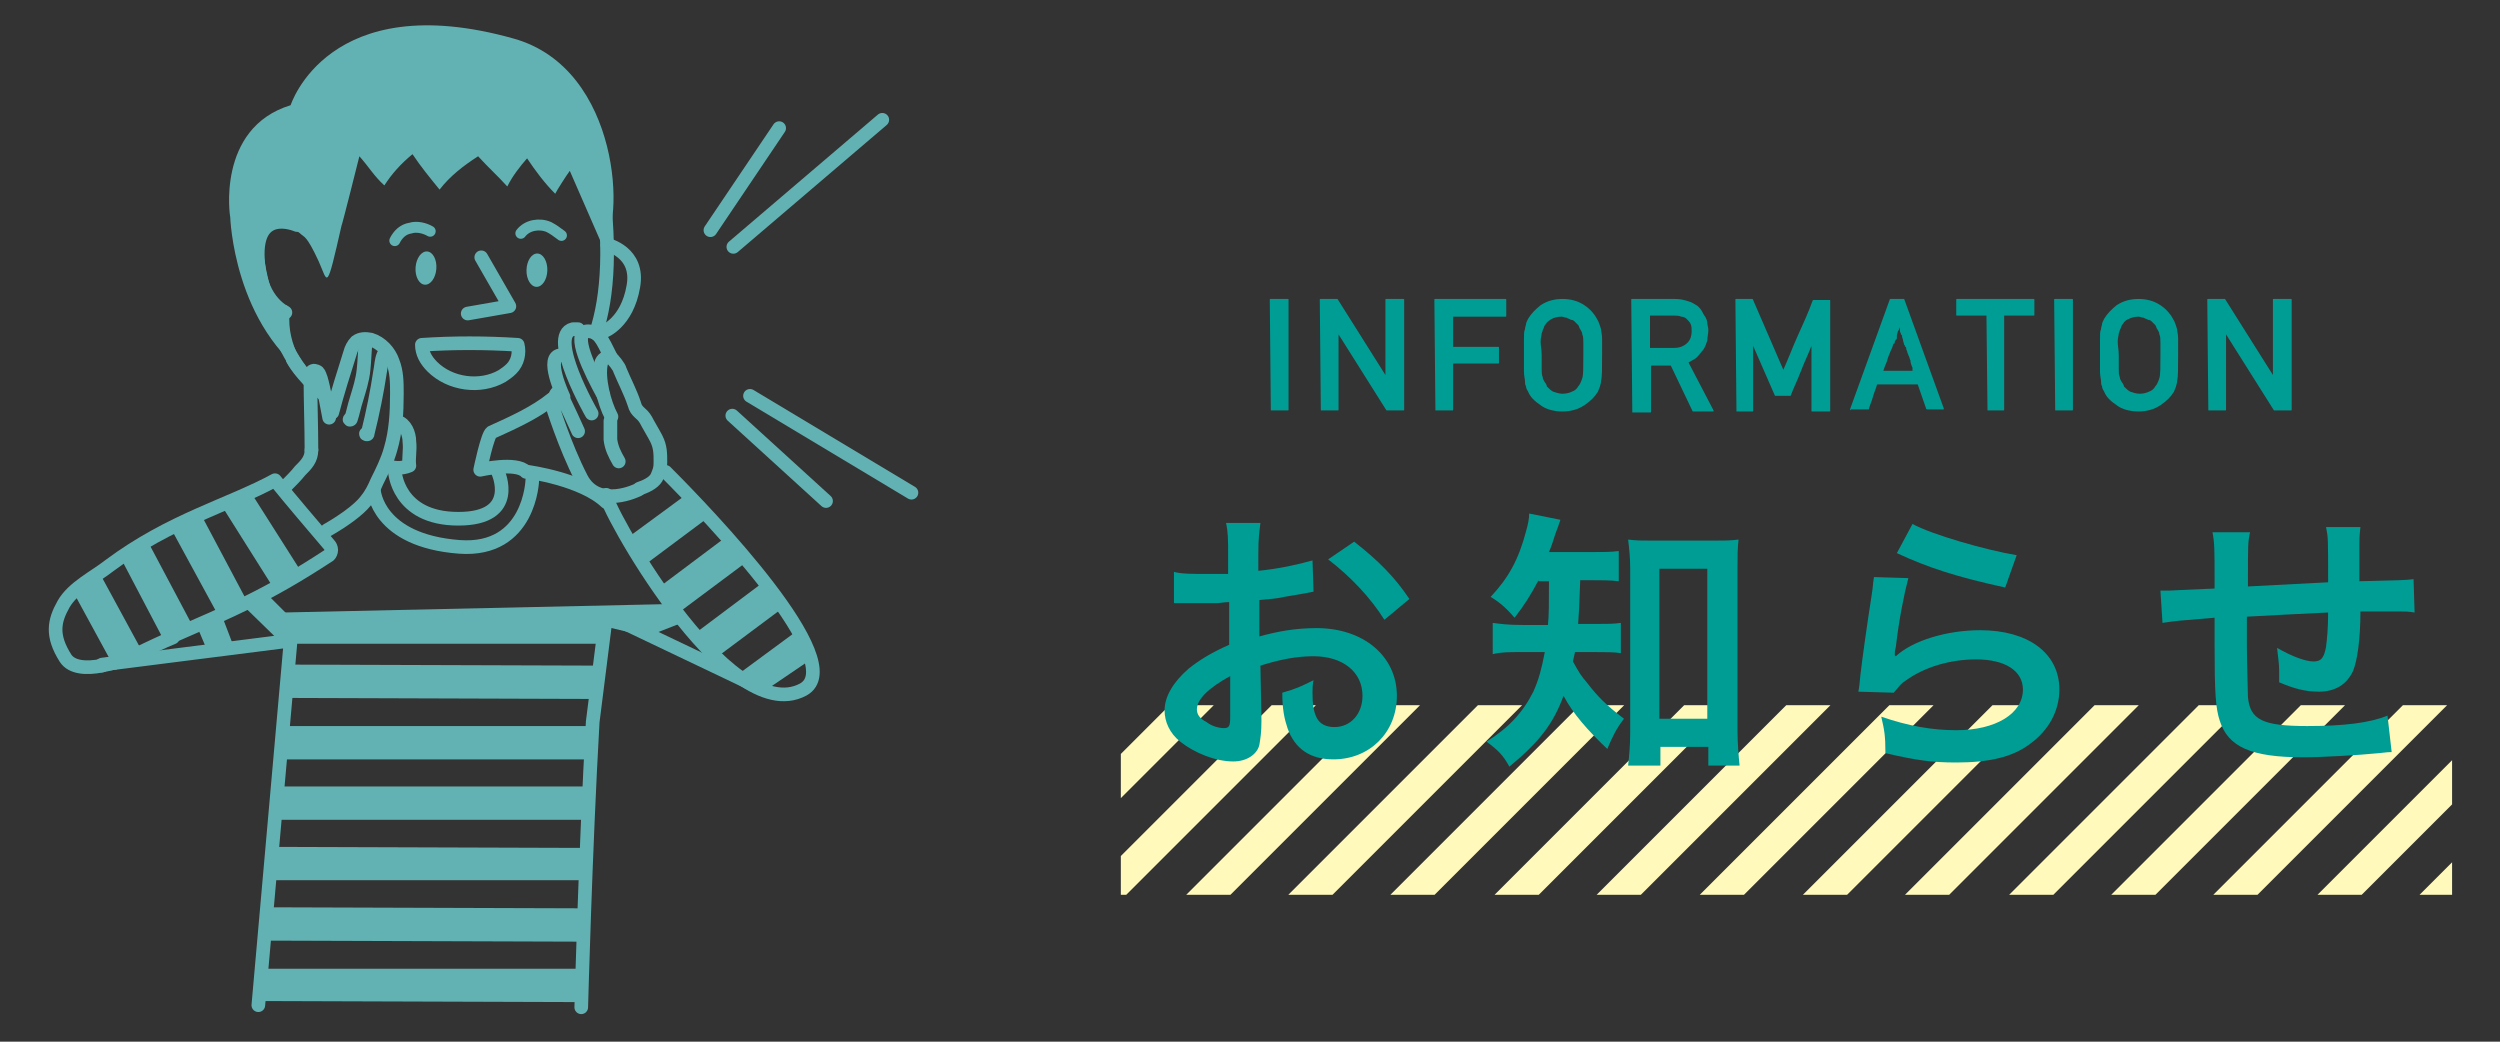 <?xml version="1.0" encoding="utf-8"?>
<!-- Generator: Adobe Illustrator 19.2.1, SVG Export Plug-In . SVG Version: 6.00 Build 0)  -->
<svg version="1.1" id="レイヤー_1" xmlns="http://www.w3.org/2000/svg" xmlns:xlink="http://www.w3.org/1999/xlink" x="0px"
	 y="0px" viewBox="0 0 240 100" style="enable-background:new 0 0 240 100;" xml:space="preserve">
<rect x="0" y="0" width="240" height="100" fill="#333333" stroke="none"/>
<style type="text/css">
	.st0{clip-path:url(#SVGID_2_);fill:none;stroke:#FFF9BB;stroke-width:3;stroke-miterlimit:10;}
	.st1{fill:none;stroke:#63B2B3;stroke-width:1.048;stroke-linecap:round;stroke-linejoin:round;stroke-miterlimit:10;}
	.st2{fill:none;stroke:#63B2B3;stroke-width:1.309;stroke-linecap:round;stroke-linejoin:round;stroke-miterlimit:10;}
	.st3{fill:#63B2B3;}
	.st4{fill:none;}
	.st5{fill:#009D95;}
</style>
<g id="hover">
</g>
<g>
	<g>
		<defs>
			<rect id="SVGID_1_" x="107.6" y="67.7" width="127.8" height="18.2"/>
		</defs>
		<clipPath id="SVGID_2_">
			<use xlink:href="#SVGID_1_"  style="overflow:visible;"/>
		</clipPath>
		<line class="st0" x1="177.6" y1="-202.7" x2="-145.9" y2="120.8"/>
		<line class="st0" x1="182.5" y1="-197.8" x2="-141" y2="125.7"/>
		<line class="st0" x1="187.4" y1="-192.9" x2="-136.1" y2="130.6"/>
		<line class="st0" x1="192.4" y1="-187.9" x2="-131.1" y2="135.6"/>
		<line class="st0" x1="197.3" y1="-183" x2="-126.2" y2="140.5"/>
		<line class="st0" x1="202.2" y1="-178.1" x2="-121.3" y2="145.4"/>
		<line class="st0" x1="207.2" y1="-173.1" x2="-116.3" y2="150.4"/>
		<line class="st0" x1="212.1" y1="-168.2" x2="-111.4" y2="155.3"/>
		<line class="st0" x1="217" y1="-163.3" x2="-106.5" y2="160.2"/>
		<line class="st0" x1="222" y1="-158.3" x2="-101.5" y2="165.2"/>
		<line class="st0" x1="226.9" y1="-153.4" x2="-96.6" y2="170.1"/>
		<line class="st0" x1="231.8" y1="-148.5" x2="-91.7" y2="175.1"/>
		<line class="st0" x1="236.8" y1="-143.5" x2="-86.7" y2="180"/>
		<line class="st0" x1="241.7" y1="-138.6" x2="-81.8" y2="184.9"/>
		<line class="st0" x1="246.7" y1="-133.6" x2="-76.9" y2="189.9"/>
		<line class="st0" x1="251.6" y1="-128.7" x2="-71.9" y2="194.8"/>
		<line class="st0" x1="256.5" y1="-123.8" x2="-67" y2="199.7"/>
		<line class="st0" x1="261.5" y1="-118.8" x2="-62" y2="204.7"/>
		<line class="st0" x1="266.4" y1="-113.9" x2="-57.1" y2="209.6"/>
		<line class="st0" x1="271.3" y1="-109" x2="-52.2" y2="214.5"/>
		<line class="st0" x1="276.3" y1="-104" x2="-47.2" y2="219.5"/>
		<line class="st0" x1="281.2" y1="-99.1" x2="-42.3" y2="224.4"/>
		<line class="st0" x1="286.1" y1="-94.2" x2="-37.4" y2="229.3"/>
		<line class="st0" x1="291.1" y1="-89.2" x2="-32.4" y2="234.3"/>
		<line class="st0" x1="296" y1="-84.3" x2="-27.5" y2="239.2"/>
		<line class="st0" x1="300.9" y1="-79.4" x2="-22.6" y2="244.1"/>
		<line class="st0" x1="305.9" y1="-74.4" x2="-17.6" y2="249.1"/>
		<line class="st0" x1="310.8" y1="-69.5" x2="-12.7" y2="254"/>
		<line class="st0" x1="315.8" y1="-64.6" x2="-7.8" y2="259"/>
		<line class="st0" x1="320.7" y1="-59.6" x2="-2.8" y2="263.9"/>
		<line class="st0" x1="325.6" y1="-54.7" x2="2.1" y2="268.8"/>
		<line class="st0" x1="330.6" y1="-49.7" x2="7.1" y2="273.8"/>
		<line class="st0" x1="335.5" y1="-44.8" x2="12" y2="278.7"/>
		<line class="st0" x1="340.4" y1="-39.9" x2="16.9" y2="283.6"/>
		<line class="st0" x1="345.4" y1="-34.9" x2="21.9" y2="288.6"/>
		<line class="st0" x1="350.3" y1="-30" x2="26.8" y2="293.5"/>
		<line class="st0" x1="355.2" y1="-25.1" x2="31.7" y2="298.4"/>
		<line class="st0" x1="360.2" y1="-20.1" x2="36.7" y2="303.4"/>
		<line class="st0" x1="365.1" y1="-15.2" x2="41.6" y2="308.3"/>
		<line class="st0" x1="370" y1="-10.3" x2="46.5" y2="313.2"/>
		<line class="st0" x1="375" y1="-5.3" x2="51.5" y2="318.2"/>
		<line class="st0" x1="379.9" y1="-0.4" x2="56.4" y2="323.1"/>
		<line class="st0" x1="384.8" y1="4.5" x2="61.3" y2="328.1"/>
		<line class="st0" x1="389.8" y1="9.5" x2="66.3" y2="333"/>
		<line class="st0" x1="394.7" y1="14.4" x2="71.2" y2="337.9"/>
		<line class="st0" x1="399.7" y1="19.4" x2="76.1" y2="342.9"/>
		<line class="st0" x1="404.6" y1="24.3" x2="81.1" y2="347.8"/>
		<line class="st0" x1="409.5" y1="29.2" x2="86" y2="352.7"/>
		<line class="st0" x1="414.5" y1="34.2" x2="91" y2="357.7"/>
		<line class="st0" x1="419.4" y1="39.1" x2="95.9" y2="362.6"/>
		<line class="st0" x1="424.3" y1="44" x2="100.8" y2="367.5"/>
		<line class="st0" x1="429.3" y1="49" x2="105.8" y2="372.5"/>
		<line class="st0" x1="434.2" y1="53.9" x2="110.7" y2="377.4"/>
		<line class="st0" x1="439.1" y1="58.8" x2="115.6" y2="382.3"/>
		<line class="st0" x1="444.1" y1="63.8" x2="120.6" y2="387.3"/>
		<line class="st0" x1="449" y1="68.7" x2="125.5" y2="392.2"/>
	</g>
	<path class="st1" d="M24.6,12"/>
	<path class="st2" d="M24.5,16.3c-0.3,5.2-0.2,9.2,1.7,14.1c0.9,2.3,1.7,3.9,2.7,5.2"/>
	<path class="st2" d="M53,38.3c-1.6,1.3-3.8,2.3-5.8,3.2c-0.4,0.2-1.1,3.6-1.1,3.6s3.5-0.8,4.4,0.2"/>
	<path class="st2" d="M57.6,16c1.1,7.4,0.8,12.4-0.4,16"/>
	
		<ellipse transform="matrix(7.282445e-02 -0.997 0.997 7.282445e-02 12.191 64.634)" class="st3" cx="40.9" cy="25.8" rx="1.6" ry="1"/>
	
		<ellipse transform="matrix(2.833610e-02 -1 1 2.833610e-02 24.185 76.704)" class="st3" cx="51.5" cy="25.9" rx="1.6" ry="1"/>
	<polyline class="st2" points="46.2,24.7 48.9,29.4 44.9,30.1 	"/>
	<path class="st2" d="M58.3,23.5c0,0,3.1,0.7,2.5,4C60.2,31,58,31.8,58,31.8"/>
	<path class="st2" d="M28.5,21.6c0,0-4.3-1.9-3.7,3.8c0.3,3.6,2.6,4.6,2.6,4.6"/>
	<path class="st1" d="M37.9,23.1c0.3-0.6,0.8-1.1,1.5-1.2c0.6-0.2,1.4,0,1.9,0.3"/>
	<path class="st1" d="M50,22.4c0.6-0.8,1.8-1,2.7-0.6c0.4,0.2,0.8,0.5,1.2,0.8"/>
	<line class="st4" x1="55.5" y1="18.3" x2="55.5" y2="18.5"/>
	<polygon class="st3" points="26.1,56.2 21.5,48.9 24.1,47.3 28.8,54.7 	"/>
	<polygon class="st3" points="68.1,49.6 61.8,54.3 60,51.8 66.4,47.1 	"/>
	<polygon class="st3" points="71.6,54 65.3,58.7 63.5,56.2 69.9,51.4 	"/>
	<polygon class="st3" points="75.1,58.4 68.8,63.1 67,60.6 73.4,55.8 	"/>
	<polygon class="st3" points="78.3,63 73,66.6 70.9,64.7 76.6,60.5 	"/>
	<polygon class="st3" points="20.8,58.8 16.5,50.9 19.3,49.4 23.6,57.5 	"/>
	<polygon class="st3" points="15.7,61.4 11.5,53.4 14.2,52 18.5,60.1 	"/>
	<polygon class="st3" points="11.1,64.3 6.8,56.4 9.5,54.9 13.9,63 	"/>
	<polygon class="st3" points="57.3,67.1 27.2,67 27.3,63.8 57.5,63.9 	"/>
	<polygon class="st3" points="58,61.8 27.1,61.8 27.2,58.8 63.8,58 65.7,59.7 62.1,61.1 57.9,60.1 	"/>
	<polygon class="st3" points="56.9,72.9 26.7,72.9 26.9,69.7 57,69.7 	"/>
	<polygon class="st3" points="56.4,78.7 26.3,78.7 26.4,75.5 56.6,75.5 	"/>
	<polygon class="st3" points="56,84.5 25.8,84.5 25.9,81.3 56.1,81.4 	"/>
	<polygon class="st3" points="56,90.4 25.8,90.3 25.9,87.1 56.1,87.2 	"/>
	<polygon class="st3" points="55.5,96.2 25.4,96.1 25.5,93 55.6,93 	"/>
	<g>
		<path class="st5" d="M122,39.4C122,39.4,121.9,39.4,122,39.4l-0.1-10.6c0-0.1,0-0.1,0.1-0.1h1.6c0.1,0,0.1,0,0.1,0.1v10.5
			c0,0.1,0,0.1-0.1,0.1H122z"/>
		<path class="st5" d="M126.8,39.4C126.7,39.4,126.7,39.4,126.8,39.4l-0.1-10.6c0-0.1,0-0.1,0.1-0.1h1.5c0,0,0.1,0,0.1,0l4.6,7.3
			v-7.2c0-0.1,0-0.1,0.1-0.1h1.6c0.1,0,0.1,0,0.1,0.1v10.5c0,0.1,0,0.1-0.1,0.1h-1.5c0,0-0.1,0-0.1,0l-4.6-7.3v7.2
			c0,0.1,0,0.1-0.1,0.1H126.8z"/>
		<path class="st5" d="M137.8,39.4C137.8,39.4,137.7,39.4,137.8,39.4l-0.1-10.6c0-0.1,0-0.1,0.1-0.1h6.7c0.1,0,0.1,0,0.1,0.1v1.5
			c0,0.1,0,0.1-0.1,0.1h-5v2.9h4.3c0.1,0,0.1,0,0.1,0.1v1.4c0,0.1,0,0.1-0.1,0.1h-4.3v4.4c0,0.1,0,0.1-0.1,0.1H137.8z"/>
		<path class="st5" d="M146.3,34.1c0-0.6,0-1.2,0-1.6c0-0.4,0-0.7,0.1-0.9c0-0.2,0.1-0.4,0.1-0.5s0.1-0.3,0.2-0.5h0
			c0.3-0.5,0.7-0.9,1.2-1.3c0.6-0.4,1.3-0.6,2.1-0.6c0.8,0,1.5,0.2,2.1,0.6c0.6,0.4,1,0.9,1.2,1.3c0.2,0.3,0.3,0.7,0.4,1
			c0,0.2,0.1,0.5,0.1,0.9c0,0.4,0,0.9,0,1.6c0,1.3,0,2.1-0.1,2.5c0,0.2-0.1,0.4-0.1,0.5c-0.1,0.2-0.1,0.3-0.2,0.5
			c-0.3,0.5-0.7,0.9-1.3,1.3c-0.6,0.4-1.3,0.6-2.1,0.6c-0.8,0-1.6-0.2-2.1-0.6c-0.6-0.4-1-0.8-1.2-1.3h0c-0.1-0.2-0.2-0.3-0.2-0.5
			c-0.1-0.2-0.1-0.3-0.1-0.5c0-0.2-0.1-0.5-0.1-0.9C146.3,35.3,146.3,34.7,146.3,34.1z M148,34.1c0,0.5,0,1,0,1.3
			c0,0.3,0,0.6,0.1,0.8c0,0.2,0.1,0.3,0.2,0.5c0.1,0.1,0.2,0.3,0.2,0.4c0.2,0.2,0.4,0.4,0.6,0.5c0.3,0.1,0.6,0.2,0.9,0.2
			c0.4,0,0.7-0.1,0.9-0.2c0.3-0.1,0.5-0.3,0.6-0.5c0.2-0.2,0.3-0.5,0.4-0.8c0.1-0.3,0.1-1,0.1-2.1c0-0.5,0-1,0-1.3
			c0-0.3,0-0.6-0.1-0.8c0-0.2-0.1-0.3-0.2-0.5c-0.1-0.1-0.1-0.3-0.2-0.4c-0.1-0.1-0.2-0.2-0.3-0.3c-0.1-0.1-0.2-0.2-0.4-0.2
			c-0.1-0.1-0.3-0.1-0.4-0.2c-0.2,0-0.3-0.1-0.5-0.1c-0.4,0-0.7,0.1-0.9,0.2s-0.5,0.3-0.6,0.5c-0.1,0.1-0.2,0.3-0.2,0.4
			c-0.1,0.1-0.1,0.3-0.2,0.5c0,0.2-0.1,0.4-0.1,0.8S148,33.6,148,34.1z"/>
		<path class="st5" d="M156.7,39.4C156.6,39.4,156.6,39.4,156.7,39.4l-0.1-10.6c0-0.1,0-0.1,0.1-0.1h4.1c0.5,0,0.9,0.1,1.2,0.2
			c0.4,0.1,0.7,0.3,1,0.5c0.1,0.1,0.3,0.3,0.4,0.5c0.1,0.2,0.2,0.4,0.3,0.5c0.1,0.2,0.2,0.4,0.2,0.6s0.1,0.4,0.1,0.7
			c0,0.3-0.1,0.7-0.1,1c-0.1,0.3-0.2,0.6-0.4,0.9c-0.2,0.2-0.4,0.5-0.6,0.7c-0.2,0.2-0.5,0.3-0.8,0.5c0.4,0.8,0.8,1.5,1.2,2.3
			c0.4,0.8,0.8,1.5,1.2,2.3c0,0,0,0.1,0,0.1c0,0,0,0-0.1,0h-1.9c0,0,0,0,0,0c0,0,0,0,0,0l-2.1-4.4h-1.9v4.4c0,0.1,0,0.1-0.1,0.1
			H156.7z M158.4,30.4v3h2.3c0.6,0,1-0.2,1.3-0.5s0.4-0.7,0.4-1.1c0-0.2,0-0.5-0.1-0.7s-0.2-0.3-0.4-0.5c-0.1-0.1-0.3-0.2-0.5-0.2
			c-0.2-0.1-0.4-0.1-0.6-0.1H158.4z"/>
		<path class="st5" d="M166.7,39.4C166.6,39.4,166.6,39.4,166.7,39.4l-0.1-10.6c0-0.1,0-0.1,0.1-0.1h1.5c0,0,0.1,0,0.1,0.1l2.9,6.7
			c0.5-1.1,0.9-2.2,1.4-3.3c0.5-1.1,1-2.2,1.4-3.3c0,0,0-0.1,0.1-0.1h1.5c0.1,0,0.1,0,0.1,0.1v10.5c0,0.1,0,0.1-0.1,0.1H174
			c-0.1,0-0.1,0-0.1-0.1v-6.2c-0.3,0.8-0.7,1.6-1,2.4c-0.3,0.8-0.7,1.6-1,2.4c0,0,0,0-0.1,0h-1.3c0,0-0.1,0-0.1,0l-2.1-4.8v6.2
			c0,0.1,0,0.1-0.1,0.1H166.7z"/>
		<path class="st5" d="M177.7,39.4C177.7,39.4,177.7,39.4,177.7,39.4c-0.1-0.1-0.1-0.1-0.1-0.1l3.8-10.5c0,0,0-0.1,0.1-0.1h1.3
			c0,0,0,0,0,0c0,0,0,0,0,0l3.8,10.5c0,0,0,0.1,0,0.1s0,0-0.1,0H185c0,0-0.1,0-0.1-0.1l-0.8-2.3h-3.9c-0.1,0.4-0.3,0.8-0.4,1.2
			c-0.1,0.4-0.3,0.8-0.4,1.2c0,0,0,0,0,0c0,0,0,0,0,0H177.7z M183.6,35.5c0,0,0-0.1,0-0.1c0,0,0-0.1,0-0.1c-0.1-0.2-0.2-0.5-0.2-0.7
			c-0.1-0.2-0.1-0.4-0.2-0.5c0-0.1-0.1-0.2-0.1-0.3c0-0.1-0.1-0.2-0.1-0.3c0-0.1,0-0.2-0.1-0.2c0-0.1,0-0.1-0.1-0.2
			c0-0.1-0.1-0.3-0.1-0.4c0-0.1-0.1-0.3-0.1-0.4c0-0.1,0-0.1-0.1-0.2c0-0.1-0.1-0.2-0.1-0.3c0,0,0-0.1,0-0.1c0,0,0-0.1,0-0.1
			c0,0,0-0.1,0-0.1c0,0,0-0.1,0-0.1c-0.1,0.2-0.1,0.3-0.2,0.4c0,0.1-0.1,0.3-0.1,0.4c0,0,0,0.1,0,0.1c0,0,0,0,0,0.1
			c0,0.1,0,0.2-0.1,0.2c0,0.1-0.1,0.1-0.1,0.2c0,0.1,0,0.2-0.1,0.2s0,0.1-0.1,0.2c0,0.1-0.1,0.3-0.2,0.5c-0.1,0.2-0.1,0.3-0.2,0.5
			c-0.1,0.2-0.1,0.4-0.2,0.6c-0.1,0.2-0.2,0.5-0.3,0.8H183.6z"/>
		<path class="st5" d="M190.8,39.4C190.7,39.4,190.7,39.4,190.8,39.4l-0.1-9.1h-2.8c-0.1,0-0.1,0-0.1-0.1v-1.4c0-0.1,0-0.1,0.1-0.1
			h7.3c0.1,0,0.1,0,0.1,0.1v1.4c0,0.1,0,0.1-0.1,0.1h-2.8v9c0,0.1,0,0.1-0.1,0.1H190.8z"/>
		<path class="st5" d="M197.3,39.4C197.3,39.4,197.2,39.4,197.3,39.4l-0.1-10.6c0-0.1,0-0.1,0.1-0.1h1.6c0.1,0,0.1,0,0.1,0.1v10.5
			c0,0.1,0,0.1-0.1,0.1H197.3z"/>
		<path class="st5" d="M201.6,34.1c0-0.6,0-1.2,0-1.6c0-0.4,0-0.7,0.1-0.9c0-0.2,0.1-0.4,0.1-0.5s0.1-0.3,0.2-0.5h0
			c0.3-0.5,0.7-0.9,1.2-1.3c0.6-0.4,1.3-0.6,2.1-0.6c0.8,0,1.5,0.2,2.1,0.6c0.6,0.4,1,0.9,1.2,1.3c0.2,0.3,0.3,0.7,0.4,1
			c0,0.2,0.1,0.5,0.1,0.9c0,0.4,0,0.9,0,1.6c0,1.3,0,2.1-0.1,2.5c0,0.2-0.1,0.4-0.1,0.5c-0.1,0.2-0.1,0.3-0.2,0.5
			c-0.3,0.5-0.7,0.9-1.3,1.3c-0.6,0.4-1.3,0.6-2.1,0.6c-0.8,0-1.6-0.2-2.1-0.6c-0.6-0.4-1-0.8-1.2-1.3h0c-0.1-0.2-0.2-0.3-0.2-0.5
			c-0.1-0.2-0.1-0.3-0.1-0.5c0-0.2-0.1-0.5-0.1-0.9C201.6,35.3,201.6,34.7,201.6,34.1z M203.4,34.1c0,0.5,0,1,0,1.3
			c0,0.3,0,0.6,0.1,0.8c0,0.2,0.1,0.3,0.2,0.5c0.1,0.1,0.2,0.3,0.2,0.4c0.2,0.2,0.4,0.4,0.6,0.5c0.3,0.1,0.6,0.2,0.9,0.2
			c0.4,0,0.7-0.1,0.9-0.2c0.3-0.1,0.5-0.3,0.6-0.5c0.2-0.2,0.3-0.5,0.4-0.8c0.1-0.3,0.1-1,0.1-2.1c0-0.5,0-1,0-1.3
			c0-0.3,0-0.6-0.1-0.8c0-0.2-0.1-0.3-0.2-0.5c-0.1-0.1-0.1-0.3-0.2-0.4c-0.1-0.1-0.2-0.2-0.3-0.3c-0.1-0.1-0.2-0.2-0.4-0.2
			c-0.1-0.1-0.3-0.1-0.4-0.2c-0.2,0-0.3-0.1-0.5-0.1c-0.4,0-0.7,0.1-0.9,0.2c-0.3,0.1-0.5,0.3-0.6,0.5c-0.1,0.1-0.2,0.3-0.2,0.4
			c-0.1,0.1-0.1,0.3-0.2,0.5c0,0.2-0.1,0.4-0.1,0.8S203.4,33.6,203.4,34.1z"/>
		<path class="st5" d="M212,39.4C211.9,39.4,211.9,39.4,212,39.4l-0.1-10.6c0-0.1,0-0.1,0.1-0.1h1.5c0,0,0.1,0,0.1,0l4.6,7.3v-7.2
			c0-0.1,0-0.1,0.1-0.1h1.6c0.1,0,0.1,0,0.1,0.1v10.5c0,0.1,0,0.1-0.1,0.1h-1.5c0,0-0.1,0-0.1,0l-4.6-7.3v7.2c0,0.1,0,0.1-0.1,0.1
			H212z"/>
	</g>
	<path class="st2" d="M48.2,36.1c-2.1,1.2-5,0.8-6.7-0.9c-0.6-0.6-1-1.3-1-2.1c3-0.2,6.1-0.2,9.2,0c0.2,0.8,0,1.7-0.6,2.3
		C48.8,35.7,48.5,35.9,48.2,36.1z"/>
	<g>
		<path class="st3" d="M28.9,35.1c0.3,0.5,0.5,0.7,0.5,0.7C29.4,35.7,29.2,35.5,28.9,35.1z"/>
		<path class="st3" d="M49.3,3.7c-17.8-5-21.4,6.4-21.4,6.4c-7.2,2.2-5.8,10.9-5.8,10.7c0,0,0.3,10.6,8,15.7
			c-0.6-0.9-2.6-3.2-2.3-6.5c0.1-1.3-1.3-0.3-2.2-1.3c-0.7-0.8-1-5.4-1-5.9c0-2.6,3.8-0.8,4.2-0.4s0.6,0.1,1.8,2.7
			c0.9,2,0.7,3.1,2.2-3.5c0,0.2,1.7-6.6,1.7-6.6c0.9,1,1.4,1.9,2.4,2.8c0.7-1.1,1.6-2.1,2.7-3c0.8,1.2,1.7,2.3,2.6,3.4
			c1-1.3,2.3-2.3,3.7-3.2c0.9,1,1.9,1.9,2.8,2.9c0.5-1,1.2-1.9,1.9-2.7c0.8,1.2,1.7,2.4,2.7,3.4c0.2-0.4,1.1-1.8,1.4-2.2l3.1,7.1
			C60,21.8,59.7,6.6,49.3,3.7z"/>
	</g>
	<path class="st2" d="M28.1,34.5c0,0,0.7,1.4,2.9,3.3"/>
	<path class="st2" d="M29.9,43.2c0-2.3-0.1-4.7-0.1-7c0-0.2,0-0.4,0.1-0.5c0.2-0.2,0.4-0.1,0.6,0c0.2,0.2,0.2,0.4,0.3,0.6
		c0.3,1,0.6,2.8,0.8,3.8"/>
	<path class="st2" d="M31.9,39.6c0.5-1.9,1.1-3.8,1.7-5.7c0.1-0.4,0.3-0.8,0.6-1.1c0.4-0.3,0.9-0.3,1.4-0.2c1,0.3,1.8,1.2,2.1,2.1
		c0.4,1,0.4,2,0.4,3.1c0,1.8-0.1,3.6-0.6,5.3c-0.3,1.1-0.8,2.1-1.3,3.1c-0.3,0.7-0.6,1.3-1.1,1.9c-0.7,0.9-2.3,2-3.7,2.8"/>
	<path class="st2" d="M35.1,32.9c-0.1,0.9-0.1,1.7-0.2,2.6c-0.1,1-0.4,1.9-0.7,2.9c-0.2,0.6-0.3,1.2-0.5,1.8c0,0,0,0.1-0.1,0.1
		s0-0.1,0-0.1"/>
	<path class="st2" d="M36.8,34.1c-0.2,0.5-0.2,1-0.3,1.5c-0.3,2-0.7,4-1.2,6c0,0.1,0,0.1-0.1,0.1c-0.1,0-0.1-0.1,0-0.1"/>
	<path class="st2" d="M38.2,40.5c0.7,0.2,1.1,1.1,1.1,1.9c0.1,0.8-0.1,1.6,0,2.3C38.6,45,37.7,45,37,44.6"/>
	<path class="st2" d="M37.9,45.2c0,0,0.2,4.6,6.1,4.6s3.8-4.5,3.8-4.5"/>
	<path class="st2" d="M35.1,48.2"/>
	<path class="st2" d="M35.9,47.1c0,0,0.3,4.8,8.2,5.4c6.8,0.5,7-6.4,7-6.4"/>
	<path class="st2" d="M29.2,45.6"/>
	<path class="st2" d="M29.9,43.2c0,0.9-0.5,1.4-1.1,2c-0.4,0.5-0.8,0.9-1.3,1.4"/>
	<path class="st2" d="M9.8,63.9c-1.5,0.3-2.9,0.2-3.5-0.7C4.9,61,5.2,59.6,6.1,58c0.9-1.6,3-2.6,4.4-3.7c5.9-4.4,11.5-5.8,15.9-8.2
		c1.7,2.1,3.5,4.2,5.2,6.2c0.1,0.1,0.2,0.3,0.2,0.5c0,0.2-0.1,0.4-0.2,0.5c-6.1,4-9.4,5.3-15.1,7.8"/>
	<path class="st2" d="M16.6,61.2c-1,0.4-2,0.9-3.5,1.6c-0.9,0.4-2.1,0.9-3.4,1.1"/>
	<g>
		<path class="st2" d="M61.3,47c0,0-3.9,2-5.5-1.1c-1.6-3.1-2.8-7-2.8-7s0.4-1.8,0.8-1.1s1.7,3.6,1.7,3.6"/>
		<path class="st2" d="M54.1,38.1c0,0-1.9-4-0.2-4"/>
		<path class="st2" d="M56.8,39.7c0,0-4.3-7.5-1.8-8.1c0.2,0,0.4,0,0.5,0"/>
		<path class="st2" d="M57.9,37.9c-1.2-2.2-3.1-6-1.5-6.1c1.1,0,1.4,0.8,2.2,2.4"/>
	</g>
	<path class="st2" d="M58.2,47.5c-0.4,0.6,11.6,22.6,18.9,18.7c4.6-2.5-9-16.7-13.2-20.9"/>
	<path class="st2" d="M50.7,45.3c0,0,5.2,0.7,7.5,2.9"/>
	<path class="st2" d="M73.3,66.2L58.2,59l-1.3,10.3c-0.7,12.3-1.1,27.4-1.1,27.4"/>
	<polyline class="st2" points="9.8,63.8 27.9,61.5 24.8,96.5 	"/>
	<path class="st2" d="M58.7,40c-0.7-1.3-1.3-3.7-1-5.1c0.1-0.4,0.5-0.7,0.9-0.6c0.2,0.1,0.9,1,0.9,1.2c0.5,1.2,1,2.1,1.4,3.3
		c0.2,0.8,0.7,0.8,1.1,1.5c0.2,0.4,0.8,1.4,1,1.8c0.4,0.8,0.4,1.4,0.4,2.3c0,0.6-0.1,0.8-0.3,1.3c-0.2,0.5-0.8,0.9-1.7,1.2"/>
	<path class="st2" d="M58.6,40.4c0,0.3,0,0.6,0,0.8c0,0.3,0,0.7,0,1c0.1,0.8,0.4,1.4,0.8,2.1"/>
	<line class="st2" x1="70.4" y1="23.7" x2="84.7" y2="11.5"/>
	<line class="st2" x1="68.2" y1="22.1" x2="74.8" y2="12.3"/>
	<line class="st2" x1="72" y1="38" x2="87.5" y2="47.3"/>
	<line class="st2" x1="70.3" y1="39.9" x2="79.3" y2="48.1"/>
	<polygon class="st3" points="18.9,60.1 20,62.7 22.6,62.5 21.3,59.1 	"/>
	<polygon class="st3" points="23.2,58 27.1,61.8 27.9,59.3 25.6,57 	"/>
	<g>
		<g>
			<path class="st5" d="M121.1,69.2c0,1.1-0.1,1.7-0.2,2.3c-0.2,0.9-1.2,1.6-2.5,1.6c-1.7,0-3.7-0.8-5.1-1.9c-1-0.8-1.5-1.9-1.5-3
				c0-1.3,0.8-2.7,2.3-4c1-0.8,2.1-1.5,3.9-2.3l0-4.1c-0.2,0-0.2,0-1.1,0.1c-0.4,0-0.8,0-1.4,0c-0.4,0-1.2,0-1.5,0
				c-0.3,0-0.6,0-0.7,0c-0.1,0-0.3,0-0.6,0l0-3c0.7,0.2,1.8,0.2,3.2,0.2c0.3,0,0.6,0,0.9,0c0.6,0,0.8,0,1.1,0v-1.8
				c0-1.5,0-2.2-0.2-3.1h3.3c-0.1,0.9-0.2,1.4-0.2,2.9v1.7c2-0.2,3.8-0.6,5.2-1l0.1,3c-0.5,0.1-1,0.2-2.8,0.5
				c-0.9,0.2-1.4,0.2-2.4,0.3v3.5c1.8-0.5,3.5-0.8,5.5-0.8c4.5,0,7.7,2.7,7.7,6.5c0,3.5-2.6,6.1-6.1,6.1c-2.2,0-3.7-1-4.4-3
				c-0.3-0.9-0.5-1.8-0.5-3.4c1.4-0.4,1.8-0.6,3-1.2c-0.1,0.5-0.1,0.8-0.1,1.2c0,1.1,0.1,1.8,0.4,2.4c0.3,0.6,0.9,0.9,1.7,0.9
				c1.6,0,2.7-1.3,2.7-3c0-2.3-1.9-3.8-4.7-3.8c-1.6,0-3.2,0.3-5.1,0.9L121.1,69.2z M118.1,64.9c-2,1.1-3.2,2.2-3.2,3.2
				c0,0.5,0.3,0.9,0.9,1.2c0.5,0.4,1.2,0.6,1.7,0.6c0.5,0,0.6-0.2,0.6-1.1V64.9z M132.9,59.5c-1.3-2.1-3.3-4.2-5.4-5.8l2.5-1.7
				c2.3,1.8,3.9,3.4,5.3,5.5L132.9,59.5z"/>
			<path class="st5" d="M147.7,55.7c-0.8,1.5-1.3,2.3-2.3,3.6c-0.7-0.8-1.3-1.4-2.3-2c1.7-1.8,2.7-3.6,3.4-6.3
				c0.2-0.7,0.3-1.2,0.3-1.7l3,0.6c-0.1,0.3-0.2,0.6-0.5,1.4c-0.2,0.6-0.3,1-0.6,1.7h4c1.3,0,1.9,0,2.7-0.1v2.9
				c-0.8-0.1-1.6-0.1-2.7-0.1h-1c-0.1,2.8-0.1,2.8-0.2,4.2h1.6c1.2,0,1.8,0,2.5-0.1v2.9c-0.7-0.1-1.4-0.1-2.6-0.1h-1.8
				c-0.1,0.4-0.1,0.5-0.2,0.9c0.6,1.1,0.8,1.4,1.4,2.1c1,1.3,1.8,2.1,3.5,3.4c-0.7,0.9-1.1,1.7-1.6,2.9c-1.9-1.8-3.3-3.4-4.2-5.1
				c-1,2.7-2.3,4.4-5.2,6.8c-0.6-1.1-1.1-1.6-2.2-2.4c2.1-1.3,3.5-2.8,4.5-4.8c0.5-1.1,0.8-2.2,1.1-3.8h-2.1c-1.4,0-2.1,0-2.9,0.2
				v-3c0.8,0.1,1.4,0.2,3,0.2h2.3c0.1-0.8,0.1-2.2,0.1-4.2H147.7z M159.3,73.5h-3c0.1-0.9,0.2-2,0.2-3.1V54.6c0-1.1-0.1-2-0.2-2.8
				c0.8,0.1,1.3,0.1,2.5,0.1h5.6c1.1,0,1.7,0,2.5-0.1c-0.1,0.9-0.1,1.6-0.1,2.8v15.5c0,1.2,0.1,2.4,0.2,3.4h-3v-1.8h-4.6V73.5z
				 M159.3,69h4.6V54.6h-4.6V69z"/>
			<path class="st5" d="M183.2,55.5c-0.4,1.5-0.9,4-1.2,6.6c-0.1,0.4-0.1,0.4-0.1,0.8l0.1,0.1c1.6-1.5,4.9-2.5,8.1-2.5
				c4.6,0,7.6,2.2,7.6,5.7c0,2-1,3.9-2.8,5.2c-1.7,1.3-4,1.8-7.1,1.8c-2.3,0-3.8-0.2-6.8-0.9c0-1.7-0.1-2.2-0.4-3.5
				c2.6,0.9,4.9,1.3,7.2,1.3c3.8,0,6.4-1.6,6.4-3.9c0-1.8-1.7-2.9-4.5-2.9c-2.4,0-4.9,0.7-6.7,2c-0.5,0.3-0.6,0.5-1.2,1.2l-3.4-0.1
				c0.1-0.5,0.1-0.6,0.2-1.6c0.2-1.7,0.6-4.6,1.1-7.8c0.1-0.6,0.1-1,0.2-1.6L183.2,55.5z M183.6,50.3c1.8,1,7,2.5,10,3l-1.1,3.1
				c-4.6-1-7.4-1.9-10.4-3.3L183.6,50.3z"/>
			<path class="st5" d="M229.6,72.2c-0.3,0-0.3,0-1.2,0.1c-2,0.2-5.5,0.4-7.3,0.4c-5,0-7.2-1-8-3.5c-0.4-1.2-0.5-2.7-0.5-7.3
				c0-0.4,0-0.5,0-2.6c-3.7,0.3-3.7,0.3-5,0.5l-0.2-3.1c0.4,0,0.6,0,0.8,0c0.2,0,1.7-0.1,4.4-0.2c0-0.4,0-0.7,0-0.8
				c0-2.8,0-3.6-0.2-4.6h3.6c-0.2,1-0.2,1-0.2,5.2c3.7-0.2,3.7-0.2,7.7-0.4c0-4.3,0-4.3-0.2-5.3h3.3c-0.1,0.9-0.1,1.2-0.1,1.8v1.7
				c0,0.4,0,0.6,0,0.8c0,0.3,0,0.5,0,0.6s0,0.2,0,0.3c4.3-0.1,4.3-0.1,5.2-0.2l0.1,3.2c-0.6-0.1-0.9-0.1-1.5-0.1c-0.9,0-2.5,0-3.7,0
				c0,2.7-0.3,4.7-0.7,5.7c-0.6,1.3-1.7,2-3.3,2c-1.3,0-2.4-0.3-3.8-0.9c0-0.5,0-0.7,0-1.1c0-0.7-0.1-1.2-0.2-2.2
				c1.4,0.8,2.7,1.3,3.5,1.3c0.7,0,1-0.3,1.2-1.4c0.1-0.8,0.2-1.8,0.2-3.3c-4.1,0.2-4.1,0.2-7.8,0.4c0,0.3,0,0.4,0,0.7
				c0,0.1,0,0.1,0,1.6c0,0.2,0,0.4,0,0.6c0,1.4,0.1,4.3,0.1,4.8c0.2,2.2,1.4,2.8,5.7,2.8c3.5,0,6-0.3,7.7-1L229.6,72.2z"/>
		</g>
	</g>
</g>
</svg>
